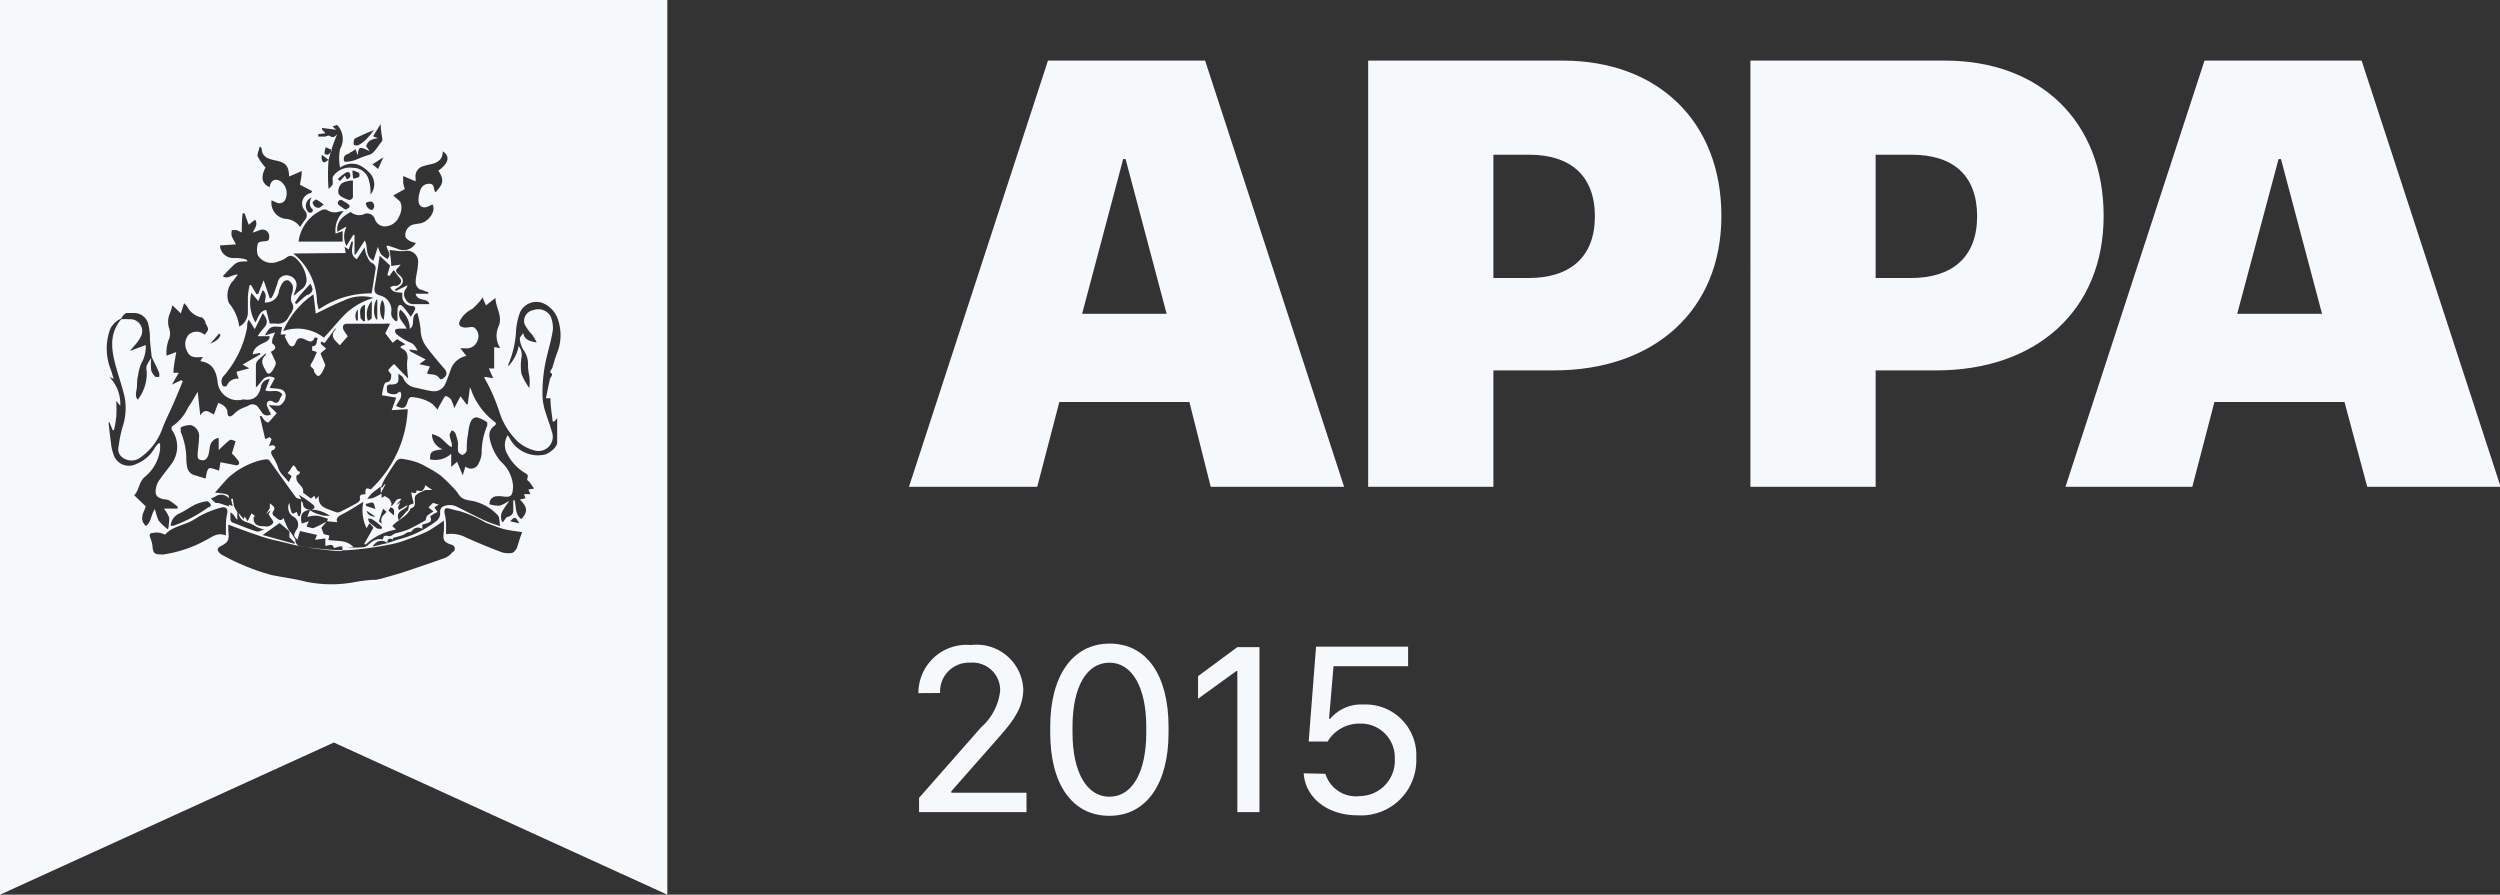 <svg xmlns="http://www.w3.org/2000/svg" viewBox="0 0 155.92 55.8"><rect x="0" y="0" width="155.92" height="55.8" fill="#333333" stroke="none"/><defs><style>.a{fill:#f6f8fc;}</style></defs><title>awards-horizontal-03</title><path class="a" d="M64.18,24.35v55.8L85,70.66l20.8,9.49V24.35Zm25,12.71c0-.17-.26-.3-.47-.52l.72-.4a2.64,2.64,0,0,1-.1-.35,4.12,4.12,0,0,1,0-.46l.77.33v-.22a.65.65,0,0,1,.49-.73,4.21,4.21,0,0,1,.48-.12c.43-.1.73-.31.72-.8.48.29.38.75-.27,1.2.18.29.35.59.15.94-.09.14-.2.26-.31.4-.06,0-.07-.06-.07-.07-.08-.19,0-.46-.37-.45a.57.57,0,0,0-.54.45,1.85,1.85,0,0,0-.1.57c0,.41.3.56.66.37l.21-.1c.26.42-.27,1.1-.76,1.18l-.37.06a.68.68,0,0,0-.56.74c0,.11.16.23.28.3a1.31,1.31,0,0,0,.38.12.89.89,0,0,1-1.17.36l-.53-.18a.31.31,0,0,0-.13,0c0,.27.36.49.05.82a1.68,1.68,0,0,1-.4-.3,1.86,1.86,0,0,1-.19-.46c-.1.3-.18.57-.28.87-.56-.31-.31-.88-.54-1.26l-.58.88h-.06V39l-.08,0-.42.69a1.26,1.26,0,0,1,0-1.18l-.07,0-.5.3c-.08-.7.41-1,.83-1.24a.82.82,0,0,0,.9.11.5.5,0,0,1,.6.3.66.66,0,0,0,.65.49,1,1,0,0,0,.89-.66A1.09,1.09,0,0,0,89.19,37.06Zm1.15,10,.4-.29-1-.53,0-.09.49.06c-.14-.27-.24-.43-.51-.52a3.56,3.56,0,0,1-.8-.5.29.29,0,0,1-.09-.24c0-.06.15-.09.23-.1a4.57,4.57,0,0,1,.49,0c-.17-.41-.65-.66-.4-1.19a1.53,1.53,0,0,1,.6,1.2c.39-.27,0-.79.47-1a6.45,6.45,0,0,1,.2,1A1.88,1.88,0,0,0,90.79,46c.35.46.72.91,1.1,1.34.16.19.2.37,0,.55s-.28.1-.29.07c-.17-.27-.44-.25-.69-.28l-.1-.05.18-.42Zm-.7.89c-.33-.33-.6-.61-.87-.9a2.69,2.69,0,0,0-.37.39s.1.17.19.25c0,.25,0,.45-.31.51-.07,0-.13.13-.15.21A4.47,4.47,0,0,0,88,49l.89.15-.28.78,1-.06a7.26,7.26,0,0,1-2.31,5c-.3-.11-.34-.08-.33.31-.21,0-.41,0-.33.31,0,.06-.1.18-.18.22-.36.21-.73.4-1.1.58a.37.37,0,0,1-.23,0l-.38-.14c-.38-.14-.74-.28-.69-.87l-.19.21a2.11,2.11,0,0,0-.08-.22l-.22.17-.49-.36,0,0c.09-.39-.35-.52-.41-.84,0-.13-.06-.28.15-.29h0a1.42,1.42,0,0,0,.08-.18c-.24,0-.23-.32-.42-.4,0,0-.09.11-.14.18a.6.6,0,0,1-.06.11,1.54,1.54,0,0,1-.17.19l.26.19-.18.38c-.24-.31-.56-.56-.65-.87a3.25,3.25,0,0,0-.38-.77c-.07-.14-.15-.33.12-.39,0,0,.09-.13.07-.16a.19.19,0,0,0-.16-.11.65.65,0,0,0-.24.06l.17-.44L81,51.61l-.28.13c-.11-.48-.23-1-.34-1.44l.11,0a2.1,2.1,0,0,0,.22.3c.06.05.19.12.21.1.19-.19.36-.4.52-.58l-.5-.5c.32,0,.58.07.72,0A.75.75,0,0,0,82,49c-.08-.5-.56-.37-1-.46l.32-.6a.57.57,0,0,0-.66,0c-.18.15-.29.38-.52.57,0-.47,0-.94,0-1.41a.47.47,0,0,1,.12-.27c.15-.15.32-.29.5-.45,0,.07,0,.13-.06.16-.34.36-.07.67.09,1,0,.06.14.13.19.11s.14-.11.19-.18a2,2,0,0,0,.19-.36.3.3,0,0,0,0-.21c-.09-.2-.18-.39-.29-.61.31-.14.38-.3.1-.52-.05,0,0-.19,0-.28a4.12,4.12,0,0,1,.17-.41l-.64.19c.31-.56.39-.6,1.07-.52l-.09.46.33,0-.07.14c.09.17.15.31.23.44s.15.16.23.16.17-.1.2-.18c.11-.31.26-.4.55-.27s.49.29.66-.1c0,0,.06,0,.09,0l.1.05c-.11.17,0,.49-.34.49a.7.7,0,0,0,0,.29s.15,0,.28.09c-.1.22-.18.42-.29.61s-.16.24,0,.36.08.19.14.28.15.22.23.23.18-.12.24-.21a3.59,3.59,0,0,0,.21-.47c-.09-.22-.21-.5-.3-.73l.35-.3-.33-.29s0-.05,0-.15l.24.09.68-.93c0,.06,0,.08,0,.08-.41.46,0,.7.26,1l.5-.57c-.07-.1-.17-.23-.25-.37s-.11-.4.2-.41l2.24,0a3.93,3.93,0,0,1,.45,0c-.12.25-.23.45-.3.6l.46.59.28-.23.51.32-.3.14s0,.1.06.11c.38.18.42.47.35.85A5.48,5.48,0,0,0,89.64,47.94Zm1.48,3.47a1.84,1.84,0,0,1,.48.19c.21.15.38.35.58.52a.57.57,0,0,0,.19.1,1.55,1.55,0,0,0,0-.21,3.46,3.46,0,0,1-.14-.53c0-.08.07-.17.11-.26s.22.07.25.14a3.35,3.35,0,0,1,.17.62,2.63,2.63,0,0,0,0,.49c0,.1.19.25.28.24a.41.41,0,0,0,.26-.28c0-.32,0-.64.08-1a3.61,3.61,0,0,1,.12-.67c.07-.22.23-.43.47-.38a1.85,1.85,0,0,1,.61.31s0,.14,0,.19a4.28,4.28,0,0,0-.35,1.73,1.48,1.48,0,0,1-.18.61.51.51,0,0,1-.83.21c-.06.2-.11.35-.17.56l-.35-.85-.37.32c0-.27,0-.49,0-.82A1.47,1.47,0,0,1,91,53c0-.46.06-.54.79-.63A1,1,0,0,1,91.12,51.41ZM91.65,54a8.5,8.5,0,0,1,.75.72,2.54,2.54,0,0,1,.37.44c.24.42.69.37,1.07.48a3,3,0,0,1,1.39.85c.12.13.09.4.14.67a9,9,0,0,1-.88-.31c-.61-.28-1.2-.59-1.8-.89a1,1,0,0,0-.92,0,.4.4,0,0,0-.14.36.59.59,0,0,1-.24.53A6.36,6.36,0,0,1,89,58l-.65.22h0l-.94.22a1,1,0,0,1,.32-.31.6.6,0,0,1,.62.09h0a.61.61,0,0,1,0-.15.15.15,0,0,1,.17-.12.35.35,0,0,1,.17.06l0-.11c.18-.05.35-.09.52-.15a.67.67,0,0,0,.18-.07,1.16,1.16,0,0,1,.24-.14c.08,0,.2,0,.25-.09a.46.46,0,0,1,.64-.11l0-.27c.58-.16.6-.19.49-.52l.22-.15.24-.12L91.27,56l.29-.2-.11,0-.26-.09h0L90.9,56l.32.25a3,3,0,0,0-.37.24.42.42,0,0,0-.11.3c-.38.21-.75.43-1.14.6a5.92,5.92,0,0,1-.75.22,1,1,0,0,0-.2.11.36.36,0,0,1-.17.07c-.16,0-.38-.13-.41.18,0,0-.11.05-.17,0-.32,0-.52.15-.73.34a.54.54,0,0,1-.27.16,4.34,4.34,0,0,1-1.08,0l.4,0c-.44-.47-1-.35-1.56-.44l.06-.28-.35-.09c-.05-.13-.09-.25-.15-.39l.15-.18c.06-.06.11-.13.17-.2l-.2.1a5,5,0,0,1-.62.3c-.11,0-.27-.06-.41-.09,0-.09.07-.19.13-.34L83,57c-.12-.52,0-.78.52-.86h0a2,2,0,0,1,1.23.38l-.24,0c-.22,0-.45-.1-.68-.17a2.58,2.58,0,0,1-.32-.18h0c-.06.15-.12.3-.16.42a2,2,0,0,1,.57-.08,1.55,1.55,0,0,1,.36.08l.35.11h0l-.05.16.64.06c-.1-.19,0-.34.25-.47.47-.23.9-.52,1.37-.8a2.61,2.61,0,0,0,.2,1.64l.19-.31.24.28-.57,1,.08.06a3.68,3.68,0,0,1,1.9-.94l-.23-.22c.36-.42.93-.58,1.14-1.1.36-.1.25-.37.26-.62s.14-.22.21-.32l.45-.21.43,0-.44-.3c0,.08-.07.25-.17.33s-.23,0-.37,0c0,.15-.1.23-.32.1,0,.25.1.48.14.7l-.29.12-.06.34-.05,0-.53.6c-.23-.6.33-.61.53-.88l0-.06-.51.3L89,56l.14-.31-.24.15,0,0,.32-.37c-.42-.08-.39.34-.65.44,0-.09.07-.17,0-.23a.51.51,0,0,0-.15-.24,1.75,1.75,0,0,0-.24-.15l-.2.11v-.26h0c-.18.09-.35.19-.53.27a2.08,2.08,0,0,1-.36.05,2.78,2.78,0,0,1,.26-.32c.18-.16.38-.3.58-.45l0-.12,0,.09,0,0c0,.15,0,.3,0,.45h0l.29-.55-.07,0-.12.19-.09,0a3.43,3.43,0,0,1,.23-.52c.22-.36.45-.72.69-1.07a.51.51,0,0,1,.31-.2,4.75,4.75,0,0,1,.91.19,3.15,3.15,0,0,1,.7.32A6.81,6.81,0,0,1,91.65,54Zm-9.09,4.19,0,.08-2-.55,1.06-.75.39.33.24.21h0A3.18,3.18,0,0,1,82,57a2.13,2.13,0,0,1-.14-.35c-.2.31-.41,0-.61-.13a.24.24,0,0,1-.06-.24c.24-.27,0-.39-.18-.54v.3l-.13.21-.11.16.3-.24,0,0-.15.28s.06,0,.07.06.28.35.23.44a.49.49,0,0,1-.55.22c-.26,0-.54,0-.66-.33a.87.87,0,0,1,0-.28l.1,0-.24-.2h0c-.08.16-.16.32-.24.5-.07-.1-.13-.2-.19-.3l-.06.17-.32-.38a.66.66,0,0,0,.46.55,2.5,2.5,0,0,0,.25.09,2.75,2.75,0,0,1,.38.2c.13.07.28.11.53.21-.22,0-.38.14-.49.1-.5-.16-1-.36-1.47-.55-.08,0-.17-.13-.17-.21s0-.38,0-.42.21.12.27.24a.59.59,0,0,0,.16.21l0-.49a1.82,1.82,0,0,1-.2-.36,2.21,2.21,0,0,1-.07-.46l-.11,0c0,.14.06.28.09.45l-.26-.09.06.12-.68-.22c-.06,0-.14,0-.18,0a2.13,2.13,0,0,1-.3-.3c.1,0,.21-.07.31-.12a.61.61,0,0,1,.81.13c0-.26,0-.26-.86-.36.29-.33.56-.64.83-.93a4.8,4.8,0,0,1,1.73-1A2.22,2.22,0,0,1,80.8,53a.2.2,0,0,1,.18.07c.55.76,1.09,1.53,1.65,2.29.06.08.22.09.35.14h0l-.17-.29,0,0c.13.08.26.15.39.24a5.46,5.46,0,0,1,.48.36c.06,0,.13.17.11.21a.33.33,0,0,1-.23.12c-.25,0-.49-.09-.49-.42,0,0,0,0,0,0a.6.6,0,0,0-.11-.12h0c0,.22,0,.45,0,.67a1,1,0,0,1-.09.27l-.08,0-.11-.27c-.31.19-.31.19-.46-.56a.68.68,0,0,0,.23.85.56.56,0,0,1,.2.86c-.17.32-.17.34.08.59l.16-.54,1.06.24-.12.31.64-.09v.46c.21,0,.45-.19.54.14.55-.16.55-.16.52.19-.5,0-1-.07-1.51-.13s-.77-.15-1.15-.18A.39.39,0,0,1,82.6,58c-.11-.2-.25-.38-.37-.56h0v.42ZM77.2,53.57c-.14.14-.14.41-.2.63L76.37,54a.63.63,0,0,1-.51-.49,2.57,2.57,0,0,1-.06-.55,4.39,4.39,0,0,0-.35-1.68c0-.08,0-.25,0-.27a1.35,1.35,0,0,1,.63-.15.72.72,0,0,1,.51.82c0,.31-.06.62-.08.93s0,.4.25.44.35-.14.42-.33a3.69,3.69,0,0,0,.08-.46.67.67,0,0,1,.56-.6c0,.27,0,.51,0,.76.24-.23.45-.44.68-.62.06-.05.21,0,.37.07-.08.29-.16.55-.23.76a3.61,3.61,0,0,1,.42.48c.09.15,0,.29-.19.25l-.94-.18-.09.52C77.59,53.63,77.29,53.49,77.2,53.57Zm0,2.4A8.89,8.89,0,0,1,75,57.14h-.18a.93.93,0,0,1,.53-.76c.35-.15.66-.39,1-.56a2.72,2.72,0,0,1,.74-.21c.06,0,.17.1.22.18S77.28,55.94,77.24,56ZM88,57c-.06,0-.19-.13-.18-.16.07-.26.17-.51.25-.76l.22.19C88.16,56.45,87.84,56.59,88,57Zm0,.24v.09c-.09,0-.19,0-.26,0a4.34,4.34,0,0,1-.54-.42.65.65,0,0,1-.06-.21c.06,0,.14,0,.18,0C87.56,56.83,87.78,57,88,57.22Zm-1-1.07.57.39C87.35,56.62,87,56.37,87.06,56.15Zm0-.27v-.13c.14,0,.3-.11.42-.07s.11.22.18.4Zm1.41.3.13-.22c.23.12.23.12.21.52ZM81.58,42.49a1.62,1.62,0,0,1,.27-.56.33.33,0,0,1,.32-.09.68.68,0,0,1,.28.37c0,.14,0,.3-.06.45s-.1.43,0,.58c.21.38-.07.61-.21.88a.73.73,0,0,1-.8.41H81c-.07-.29-.14-.56-.22-.85-.44.08-.49.5-.67.78a2.44,2.44,0,0,1-.25-1.85l.43.52.27-.69c.3.25.16.52.13.77A.81.81,0,0,0,81.58,42.49Zm2.11-5.07s0,.15-.06.17a.22.22,0,0,1-.21,0,.56.56,0,0,1,.19-.92C83.48,36.93,83.43,37.2,83.69,37.42Zm.62,0c.07,0,.19,0,.23,0a.87.87,0,0,0,.85.11,1.08,1.08,0,0,1,.22,0,1.64,1.64,0,0,0-.5,1.39l.44-.16v.66H82.8A2.49,2.49,0,0,1,84.31,37.43Zm.36-3.1c-.1.05-.21.17-.29.16s-.19-.22-.12-.47Zm-.25-.41a1.13,1.13,0,0,1,.08-.38l.39.18a1,1,0,0,1-.25.29S84.42,34,84.42,33.92Zm1.77,1.69c0,.37,0,.66,0,.94a.23.23,0,0,1-.29.27c-.22-.08-.52-.2-.61-.39a.7.7,0,0,1,.21-.64A1.5,1.5,0,0,1,86.19,35.61Zm0-.62a2,2,0,0,1,.38.16.28.28,0,0,1,0,.25,1.26,1.26,0,0,1-.36.1C86.18,35.32,86.17,35.19,86.16,35Zm-.28.54-.1,0-.12-.22-.31.34-.13-.13a4.7,4.7,0,0,1,.43-.35c.12-.07.29-.16.34.07S85.92,35.43,85.88,35.53Zm-.45,1.29a3.84,3.84,0,0,1,.5.32.18.18,0,0,1,0,.16.7.7,0,0,1-.23.13,3,3,0,0,1-.45-.31.21.21,0,0,1,0-.21A.25.25,0,0,1,85.43,36.82Zm.28,3.32-.07-.39.26.17.17-.49.09,0c0,.37-.23.8.24,1.1l.49-.74a3,3,0,0,0,.11.47c.09.18.18.42.34.5a.36.36,0,0,1,.22.46c-.07.47-.15.94-.23,1.44a5.64,5.64,0,0,0-3.3,1,3,3,0,0,1-.11-.49,4,4,0,0,0-1.48-3Zm2.72,1.44.27-.38c.14.18.26.35.4.52s.05.38-.21.47l-.22,0-.18.08c.14.36.45.31.75.35l0,.26a.6.6,0,0,0,.57.56c.27,0,.28.15.17.34l-.21.34a7.74,7.74,0,0,0-.47-.62c-.18-.19-.32-.15-.35.11a5.9,5.9,0,0,0,0,.73l-.11.06a1.09,1.09,0,0,1-.23-.25.51.51,0,0,1-.06-.3.94.94,0,0,0-.73-1.07c-.31-.1-.35-.27-.3-.54.11-.61.2-1.22.31-1.93l.65.61-.17.58Zm2,.84a2.41,2.41,0,0,0,.43.16l0,.1H90.1c.11.51.77.24.86.65H90a.52.52,0,0,1-.52-.31.54.54,0,0,1,.05-.69s0,0,.07-.18l-.74.36-.05-.1.2-.12c.38-.25.41-.54,0-.84-.16-.15-.18-.26,0-.4a1,1,0,0,0,.15-.19l-.58.09c0-.32-.06-.64-.1-1L89,40a1.77,1.77,0,0,0,.45,0,.68.68,0,0,1,.81.67,4.55,4.55,0,0,1-.09.73C90.1,41.82,90,42.19,90.4,42.42Zm-2.3,1.92c-.29-.11-.37-.86-.15-1.26C88.17,43.21,88.23,43.64,88.1,44.34ZM87.71,43v1.3C87.44,44.19,87.44,43.22,87.71,43Zm-4.34-.28a3.37,3.37,0,0,0-.37.29l-.33.3-.1-.07a4.15,4.15,0,0,1,.27-.41c.23-.28.48-.54.7-.79C83.74,42.42,83.72,42.53,83.37,42.76Zm.36,0c.06.44.1.83.14,1.19.58-.27,1.15-.58,1.74-.81a2.6,2.6,0,0,1,1.86-.17,4.31,4.31,0,0,0-1.75,1c-.46.46-.88,1-1.34,1.48A2.68,2.68,0,0,0,81.84,45,5.33,5.33,0,0,1,83.73,42.71Zm3.63,1.5s-.14.09-.23.14a1.22,1.22,0,0,1,.24-1.24C87.37,43.53,87.37,43.87,87.36,44.21Zm-.42-.86v1l-.08.05c-.07-.09-.2-.18-.2-.27C86.65,43.85,86.54,43.53,86.94,43.35Zm-.44.3v.68h-.09A.63.63,0,0,1,86.5,43.65ZM87,37c.27-.13.47-.12.52.18a.35.35,0,0,1-.13.27A.45.45,0,0,1,87,37Zm.76-2.11-.35-.29.68-.44ZM86.3,33c.36-.19.75-.35,1.2-.54a5.48,5.48,0,0,1-.48.58,2.17,2.17,0,0,1-.52.38c-.06,0-.25,0-.26-.06S86.23,33.07,86.3,33Zm-.32.88a1.25,1.25,0,0,0,.37-.23l.14.39c.06-.56.11-.57.75-.26l-.22-.3c.09-.38.39-.46.73-.51l-.3-.12.47-.77c0,.37.08.7.11,1,0,.06-.06.12-.1.17-.21.26-.38.59-.65.73a7.16,7.16,0,0,0-.87.32,2,2,0,0,1-.74.14C85.55,34.17,85.65,34,86,33.91Zm-1.72-1.46,0-.09.89.11-.23-.2.28-.1a1.25,1.25,0,0,1,.19,1.5,3,3,0,0,0,0,1.17,1.24,1.24,0,0,1,1.15-.18,2.08,2.08,0,0,1,.75.57,1,1,0,0,1,0,1.28c0-.26,0-.54-.09-.82a1,1,0,0,0-1-.84,1.26,1.26,0,0,0-1.21.48.28.28,0,0,0-.06.25c0,.31.06.31-.26.58a11.79,11.79,0,0,1,0-1.79,10.26,10.26,0,0,1,.54-1.62c-.15.16-.27.26-.49.09,0,0-.16,0-.25.06h-.44v-.15l.45-.06Zm-.38,4.36a2.63,2.63,0,0,1,.49.33c-.15.1-.22.19-.3.2a.36.36,0,0,1-.39-.35C83.67,36.94,83.84,36.8,83.88,36.81Zm-3.51-3.3.13.11c0,.57.45.68.88.77.63.13.81.34.83,1l0,0,.79-.34c0,.35-.08.62-.11.85l.76.4c-.06.09-.06.12-.08.12a.66.66,0,0,0-.38,1.09.43.43,0,0,1,0,.6,4,4,0,0,0-.29.43A1.18,1.18,0,0,0,82,38a1,1,0,0,1-.88-1.16,2.28,2.28,0,0,0,.28.13.41.41,0,0,0,.59-.21.93.93,0,0,0-.29-1.09c-.35-.23-.64-.08-.7.35-.5-.21-.57-.63-.26-1.22a3,3,0,0,1-.49-.7C80.2,34,80.32,33.75,80.37,33.51Zm-1.74,5.57a.56.56,0,0,1,0-.26v-.09h0l.15,0,.16,0,.32.15c0-.44,0-.82.06-1.2l.11,0c.08.23.17.46.26.72l.4-.32c.19.29,0,.5-.15.81l.45-.16a.42.42,0,0,1,.58.34c0,.27,0,.34-.32.36s-.37.08-.39.16a1.23,1.23,0,0,0,0,.71,1,1,0,0,0,1.26.39,1.43,1.43,0,0,0,.5-.23c.23-.19.38-.14.58,0a2.06,2.06,0,0,1,.69,1.25.72.72,0,0,1-.32.73,3.44,3.44,0,0,0-.41.35l-.06,0c.05-.15.11-.3.15-.46a.59.59,0,0,0-.42-.75.56.56,0,0,0-.74.46c-.07.2-.14.41-.22.61a2.06,2.06,0,0,1-.17.33L81,42.94c-.12-.35-.23-.69-.38-1.11l-.34.86h-.11l-.33-.56h-.09a5.2,5.2,0,0,0-.11.67c0,.33,0,.66,0,1a1,1,0,0,1-.54.92,2.77,2.77,0,0,0-.64-1.46,1.33,1.33,0,0,1,.27-1.41l.29-.38c-.39,0-.66.33-.94.1.25-.26.5-.54.78-.78a.86.86,0,0,1,.46-.13,1.35,1.35,0,0,1,.28,0l0-.08a.77.77,0,0,0-.19-.08,3,3,0,0,0-.59-.06.83.83,0,0,1-.92-.78l1-.07A6.14,6.14,0,0,1,78.63,39.08Zm-.58,8.84a6.35,6.35,0,0,0,1.55-3.17,1.16,1.16,0,0,1,0-.18,2,2,0,0,1,.09-.26c.16.24.27.42.38.6l.5-1c.33.45.33.66,0,1a3.17,3.17,0,0,0-.32.44H81c0,.29-.29.37-.49.47s-.52.28-.57.66l.47-.09,0,.09-1.1.64.42.23-.79.21c0,.15.08.29.13.44,0,0,0,0,0,0a.7.7,0,0,0-.75.46s-.18.05-.23,0A.48.48,0,0,1,78.05,47.92Zm-.2-2.74.08.08c-.08.3-.36.43-.64.56Zm-4.58,12c-.46-.46-.08-.89,0-1.22l-.72-.69c.32-.32.27-.84.7-1.18a2.62,2.62,0,0,0,.91-1.65,2.81,2.81,0,0,0,0-.41l-.1,0a2.09,2.09,0,0,0-.23.29,2.3,2.3,0,0,1-1.16,1,1,1,0,0,1-1.42-.63,2.73,2.73,0,0,1-.15-.7c-.06-.41-.1-.82-.15-1.23l.05-.07c.07.19.14.35.21.52h.08a7.56,7.56,0,0,0,.14-.83,8.29,8.29,0,0,0,0-1l.25.31A2.39,2.39,0,0,0,71,47.86l.27.12c-.08-.25-.13-.45-.2-.63a3.52,3.52,0,0,1-.1-2.22,1.42,1.42,0,0,1,.11-.31,1.38,1.38,0,0,1,.67-.61h0a.65.65,0,0,1,.31-.34l.11,0,.23,0h.12a.92.92,0,0,1,.89.62,3.78,3.78,0,0,1,.12.83c0,.43.07.86.11,1.29h0c.15.32.32.64.47,1a1.07,1.07,0,0,1,0,.25c-.08,0-.19,0-.23,0a1,1,0,0,1-.27-.42,3.86,3.86,0,0,1,0-.76c-.07.11-.16.23-.22.35l-.06.12a.65.65,0,0,0,0,.34,2.67,2.67,0,0,1-.56,1.79c-.19-.24-.09-.48-.06-.71s0-.53.08-.79A2.71,2.71,0,0,1,73,47a2.08,2.08,0,0,0,.27-1.13l-.91.34-.06,0c.09-.11.19-.2.27-.31a2.45,2.45,0,0,0,.4-.57.74.74,0,0,0-.72-1.07,4.35,4.35,0,0,0-.51,0h0a2.31,2.31,0,0,0-.56,1.58V46a5.14,5.14,0,0,0,.14.86c.18.77.47,1.51.64,2.29a3.73,3.73,0,0,1-.14,1.84,8.09,8.09,0,0,0-.24,1.19.64.64,0,0,0,.25.71.93.93,0,0,0,1.1,0,3.75,3.75,0,0,0,1.37-1.79c.2-.55.48-1.07.71-1.61s.38-.9.57-1.36l-.1-.07-.58.28,0,0,.43-.74H75c0-.41.1-.81.17-1.29l-.6.22a2.22,2.22,0,0,1,.17-1.08,1,1,0,0,0,0-.59,1.31,1.31,0,0,1,.05-1,3.23,3.23,0,0,0,.14-.47l.53.51.2-.64a1.19,1.19,0,0,1,.2.22,1.3,1.3,0,0,0,.89.67c.08,0,.15.13.21.21s0,.14.07.2c.18.34.18.34-.09.67a.74.74,0,0,0-1,0,.9.9,0,0,0-.1,1c.16.44.56.43,1,.38l-.15.22s0,.06.06.06c.71.12.92.65,1,1.26a1.25,1.25,0,0,0,1.55,1.12.39.39,0,0,1,.15,0c.59.07.87-.24,1-.76A.55.55,0,0,1,81,48c-.1.25-.19.48-.27.7.37.15.78-.14,1.06.26a1.74,1.74,0,0,0-.15.26c-.09.27-.23.32-.47.16a.29.29,0,0,0-.27,0,.29.29,0,0,0-.07.27,5.13,5.13,0,0,0,.25.54.4.4,0,0,1-.58-.14l-.19-.26a.44.44,0,0,0-.64-.14c-.16.09-.35.13-.5.22a1.77,1.77,0,0,0-.41.31c-.21.21-.38.19-.39-.09s-.23-.5-.58-.61l-.27.72c-.27-.11-.54-.45-.85.06-.06-.55-.11-1-.16-1.48-.23.4-.41.73-.61,1a2.73,2.73,0,0,1-1,1.17s-.06.17,0,.21a1.82,1.82,0,0,1,0,2.09c-.24.33-.51.65-.75,1a1.16,1.16,0,0,0-.23.49c-.1.46,0,.65.5.75a.84.84,0,0,1,.33.08,4.82,4.82,0,0,1,.51.38l0,.12h-.86a2,2,0,0,1,.33.56,3,3,0,0,1-.07.74,3.32,3.32,0,0,1-.6-.57,5.78,5.78,0,0,1-.22-.7C73.58,56.47,73.63,56.91,73.27,57.16Zm1,1.78c-.45,0-.54-.06-.58-.51a1.51,1.51,0,0,0-.1-.42c-.13-.36-.12-.39.25-.43a.76.76,0,0,1,.21,0c.13,0,.25.07.44.12.4-.5,1.14-.56,1.73-.9.22-.13.43-.27.66-.38A6.24,6.24,0,0,1,78,56c.33-.06.42.14.33.46a3.26,3.26,0,0,0-.06.7c0,.18,0,.35,0,.59-.54-.23-.88.11-1.29.31A7.81,7.81,0,0,1,74.3,58.94Zm18.16-.18a1.35,1.35,0,0,1-.45.38c-.89.32-1.78.62-2.68.92-.43.14-.87.25-1.3.38l-.36.08c-.4,0-.81.06-1.21.12a7.87,7.87,0,0,1-3.17,0c-.7-.18-1.41-.27-2.12-.41A13.94,13.94,0,0,1,78.11,59a.79.79,0,0,1-.23-.16c-.16-.15-.16-.28,0-.39.55-.29.6-.38.54-1,0-.14,0-.28,0-.38.69.26,1.37.51,2.06.74a11.06,11.06,0,0,0,1.13.3c.52.12,1,.27,1.56.34a17.28,17.28,0,0,0,2.58.22,20.41,20.41,0,0,0,2.69-.35A5.57,5.57,0,0,0,89.57,58a12,12,0,0,0,1.29-.52,11.11,11.11,0,0,0,1-.66,5.45,5.45,0,0,1,0,.7c-.07.53,0,.65.5.81A.25.25,0,0,1,92.46,58.76Zm3.92-.14a.37.37,0,0,1-.26.23,1.47,1.47,0,0,1-.63-.05c-.74-.28-1.46-.58-2.18-.9A2,2,0,0,0,92,57.67c0-.25,0-.47,0-.7a3.44,3.44,0,0,0-.1-.63c0-.19,0-.31.19-.29s.47.13.7.16a7.48,7.48,0,0,1,1.69.74c.37.13.72.29,1.1.39s.8.14,1.17.2C96.6,57.9,96.51,58.27,96.38,58.62ZM96,56.86c.28-.31.35-.29.56.13Zm2.47-9.3c.31.15,0,.31,0,.48-.08.36-.16.73-.24,1.15l.28,0c0,.48.09,1,.14,1.45h.1l.18-.21c0,.5,0,1,0,1.53,0,.29-.52.69-.81.75a2,2,0,0,1-2.14-1l-.13-.22a1.13,1.13,0,0,0-.09,1.06,3,3,0,0,0,1.13,1.28c.13.08.26.12.19.32s.08.18.13.27l.28.4-.36.06.13.29-.4,0,.1.25-.36.09c.49.46.51.77.09,1.22-.39-.3-.32-.77-.41-1.18h-.09c0,.12,0,.24,0,.35,0,.29.07.56-.32.68-.13,0-.22.22-.35.36a.74.74,0,0,1,0-.72,5.79,5.79,0,0,1,.41-.6l-.06,0a1.82,1.82,0,0,1-.54.27,2,2,0,0,1-.62-.09.46.46,0,0,1,.46-.5,1.32,1.32,0,0,1,.28,0c.61.09.7,0,.73-.61a2.23,2.23,0,0,0-.75-1.54,3.11,3.11,0,0,1-.72-1.52.71.71,0,0,1,.29-.71c.14-.1.15-.19,0-.28a4.44,4.44,0,0,1-1.39-1.84,1.12,1.12,0,0,0-.12-.29l-.14,1.06-.07,0-.38-.51-.39.75a2.29,2.29,0,0,0-.2-.54.57.57,0,0,0-.33-.22c-.05,0-.15.17-.2.27a6.11,6.11,0,0,0-.31.58,4.53,4.53,0,0,0-.33-.36A2.5,2.5,0,0,0,90,49.13c-.21-.05-.33,0-.4.27-.13.43-.27.48-.71.27.09-.28.44-.49.26-.89-.11,0-.2.14-.3.15a.74.74,0,0,1-.45-.07c-.09,0-.1-.25-.09-.38s.14-.15.2-.15c.43,0,.54-.06.52-.48v-.2c.12.11.25.16.29.26a1,1,0,0,0,.78.62c.36.07.72.18,1.08.22a.76.76,0,0,0,.79-.5c.11-.25.2-.52.3-.78a1.28,1.28,0,0,1,1-.92l-.38-.48.29,0a.71.71,0,0,0,.77-.45.68.68,0,0,0-.19-.84c-.14-.08-.35,0-.53,0a.67.67,0,0,1-.33-.08c-.13-.12-.09-.25,0-.41a1.69,1.69,0,0,1,.73-.67,4.37,4.37,0,0,0,.67-.73c0,.14.1.28.19.51l.59-.47,0,0c0,.6.48,1.14.19,1.79a1.41,1.41,0,0,0,.11,1.34L95,46v1.33l-.33,0,.27.61-.54-.09s0,.08,0,.09A10.69,10.69,0,0,1,95.31,50a4.51,4.51,0,0,0,1.16,1.89,2.63,2.63,0,0,0,1.07.56.89.89,0,0,0,1.06-1.17c-.13-.48-.32-.94-.46-1.42a4.1,4.1,0,0,1-.12-.7,9.46,9.46,0,0,1,.27-2.6c.13-.54.29-1.08.37-1.63a1.86,1.86,0,0,0-.13-.83.88.88,0,0,0-1.08-.41.69.69,0,0,0-.56.86,2.59,2.59,0,0,0,.47.66,3.1,3.1,0,0,1,.29.5c-.57-.1-.76-.23-.84-.59-.1.16-.22.27-.21.36a1.56,1.56,0,0,0,.22.68,1.51,1.51,0,0,1,.29,1,3.51,3.51,0,0,0,.08.63,2.78,2.78,0,0,1,0,.76,4.33,4.33,0,0,1-.49-.89,3.32,3.32,0,0,1,0-1,.88.88,0,0,0-.17-.73,2.5,2.5,0,0,1-.65,1.26.49.49,0,0,1,0-.1,6.17,6.17,0,0,0,.49-2.2,4.55,4.55,0,0,1,.22-1,1.12,1.12,0,0,1,1.44-.64,1.71,1.71,0,0,1,.89.87,3,3,0,0,1,0,2.26c-.12.31-.21.63-.3.94C98.5,47.46,98.49,47.55,98.51,47.56Z" transform="translate(-64.18 -24.35)"/><path class="a" d="M138.36,49.42h-8.11l-1.38,5.29h-8l8.67-26.58h9.8l8.67,26.58h-8.32Zm-6.69-5.5h5.27l-2.56-9.65h-.15Z" transform="translate(-64.18 -24.35)"/><path class="a" d="M161.65,28.13c5.91,0,9.89,3.78,9.89,9.69s-4.22,9.63-10.43,9.63h-3.79v7.26h-7.81V28.13Zm-4.33,13.56h2.19c2.6,0,4.14-1.31,4.14-3.85S162.11,34,159.56,34h-2.24Z" transform="translate(-64.18 -24.35)"/><path class="a" d="M185.49,28.13c5.91,0,9.89,3.78,9.89,9.69s-4.22,9.63-10.43,9.63h-3.79v7.26h-7.81V28.13Zm-4.33,13.56h2.19c2.6,0,4.14-1.31,4.14-3.85S186,34,183.41,34h-2.25Z" transform="translate(-64.18 -24.35)"/><path class="a" d="M210.4,49.42h-8.11l-1.38,5.29H193l8.67-26.58h9.8l8.67,26.58h-8.32Zm-6.69-5.5H209l-2.56-9.65h-.15Z" transform="translate(-64.18 -24.35)"/><path class="a" d="M121.46,67.58v0a3,3,0,0,1,3.28-3A2.91,2.91,0,0,1,128,67.32c0,1.3-.78,2.17-1.75,3.27l-2.74,3.11v.09h4.69V75H121.5v-.89l3.88-4.41a3.53,3.53,0,0,0,1.18-2.29,1.72,1.72,0,0,0-1.85-1.73,1.8,1.8,0,0,0-1.9,1.83v.06Z" transform="translate(-64.18 -24.35)"/><path class="a" d="M129.68,69.67c0-3.12,1.36-5.18,3.71-5.18s3.67,2.05,3.67,5.18v.39c0,3.12-1.35,5.17-3.69,5.17s-3.69-2-3.69-5.17Zm1.39.37c0,2.47.89,4,2.3,4s2.3-1.5,2.3-4v-.36c0-2.46-.88-4-2.3-4s-2.3,1.51-2.3,4Z" transform="translate(-64.18 -24.35)"/><path class="a" d="M141.35,75v-8.8h-.06l-2.39,1.73V66.52l2.45-1.81h1.38V75Z" transform="translate(-64.18 -24.35)"/><path class="a" d="M146.84,72.61A2,2,0,0,0,149,74a2.21,2.21,0,0,0,2.17-2.35,2.11,2.11,0,0,0-2.19-2.17,2.3,2.3,0,0,0-2,1.12h-1.18l.46-5.92H152v1.22h-4.65l-.28,3.27h.08a2.52,2.52,0,0,1,2.07-.88,3.16,3.16,0,0,1,3.29,3.32,3.44,3.44,0,0,1-3.65,3.59c-1.91,0-3.27-1.11-3.37-2.62Z" transform="translate(-64.18 -24.35)"/></svg>